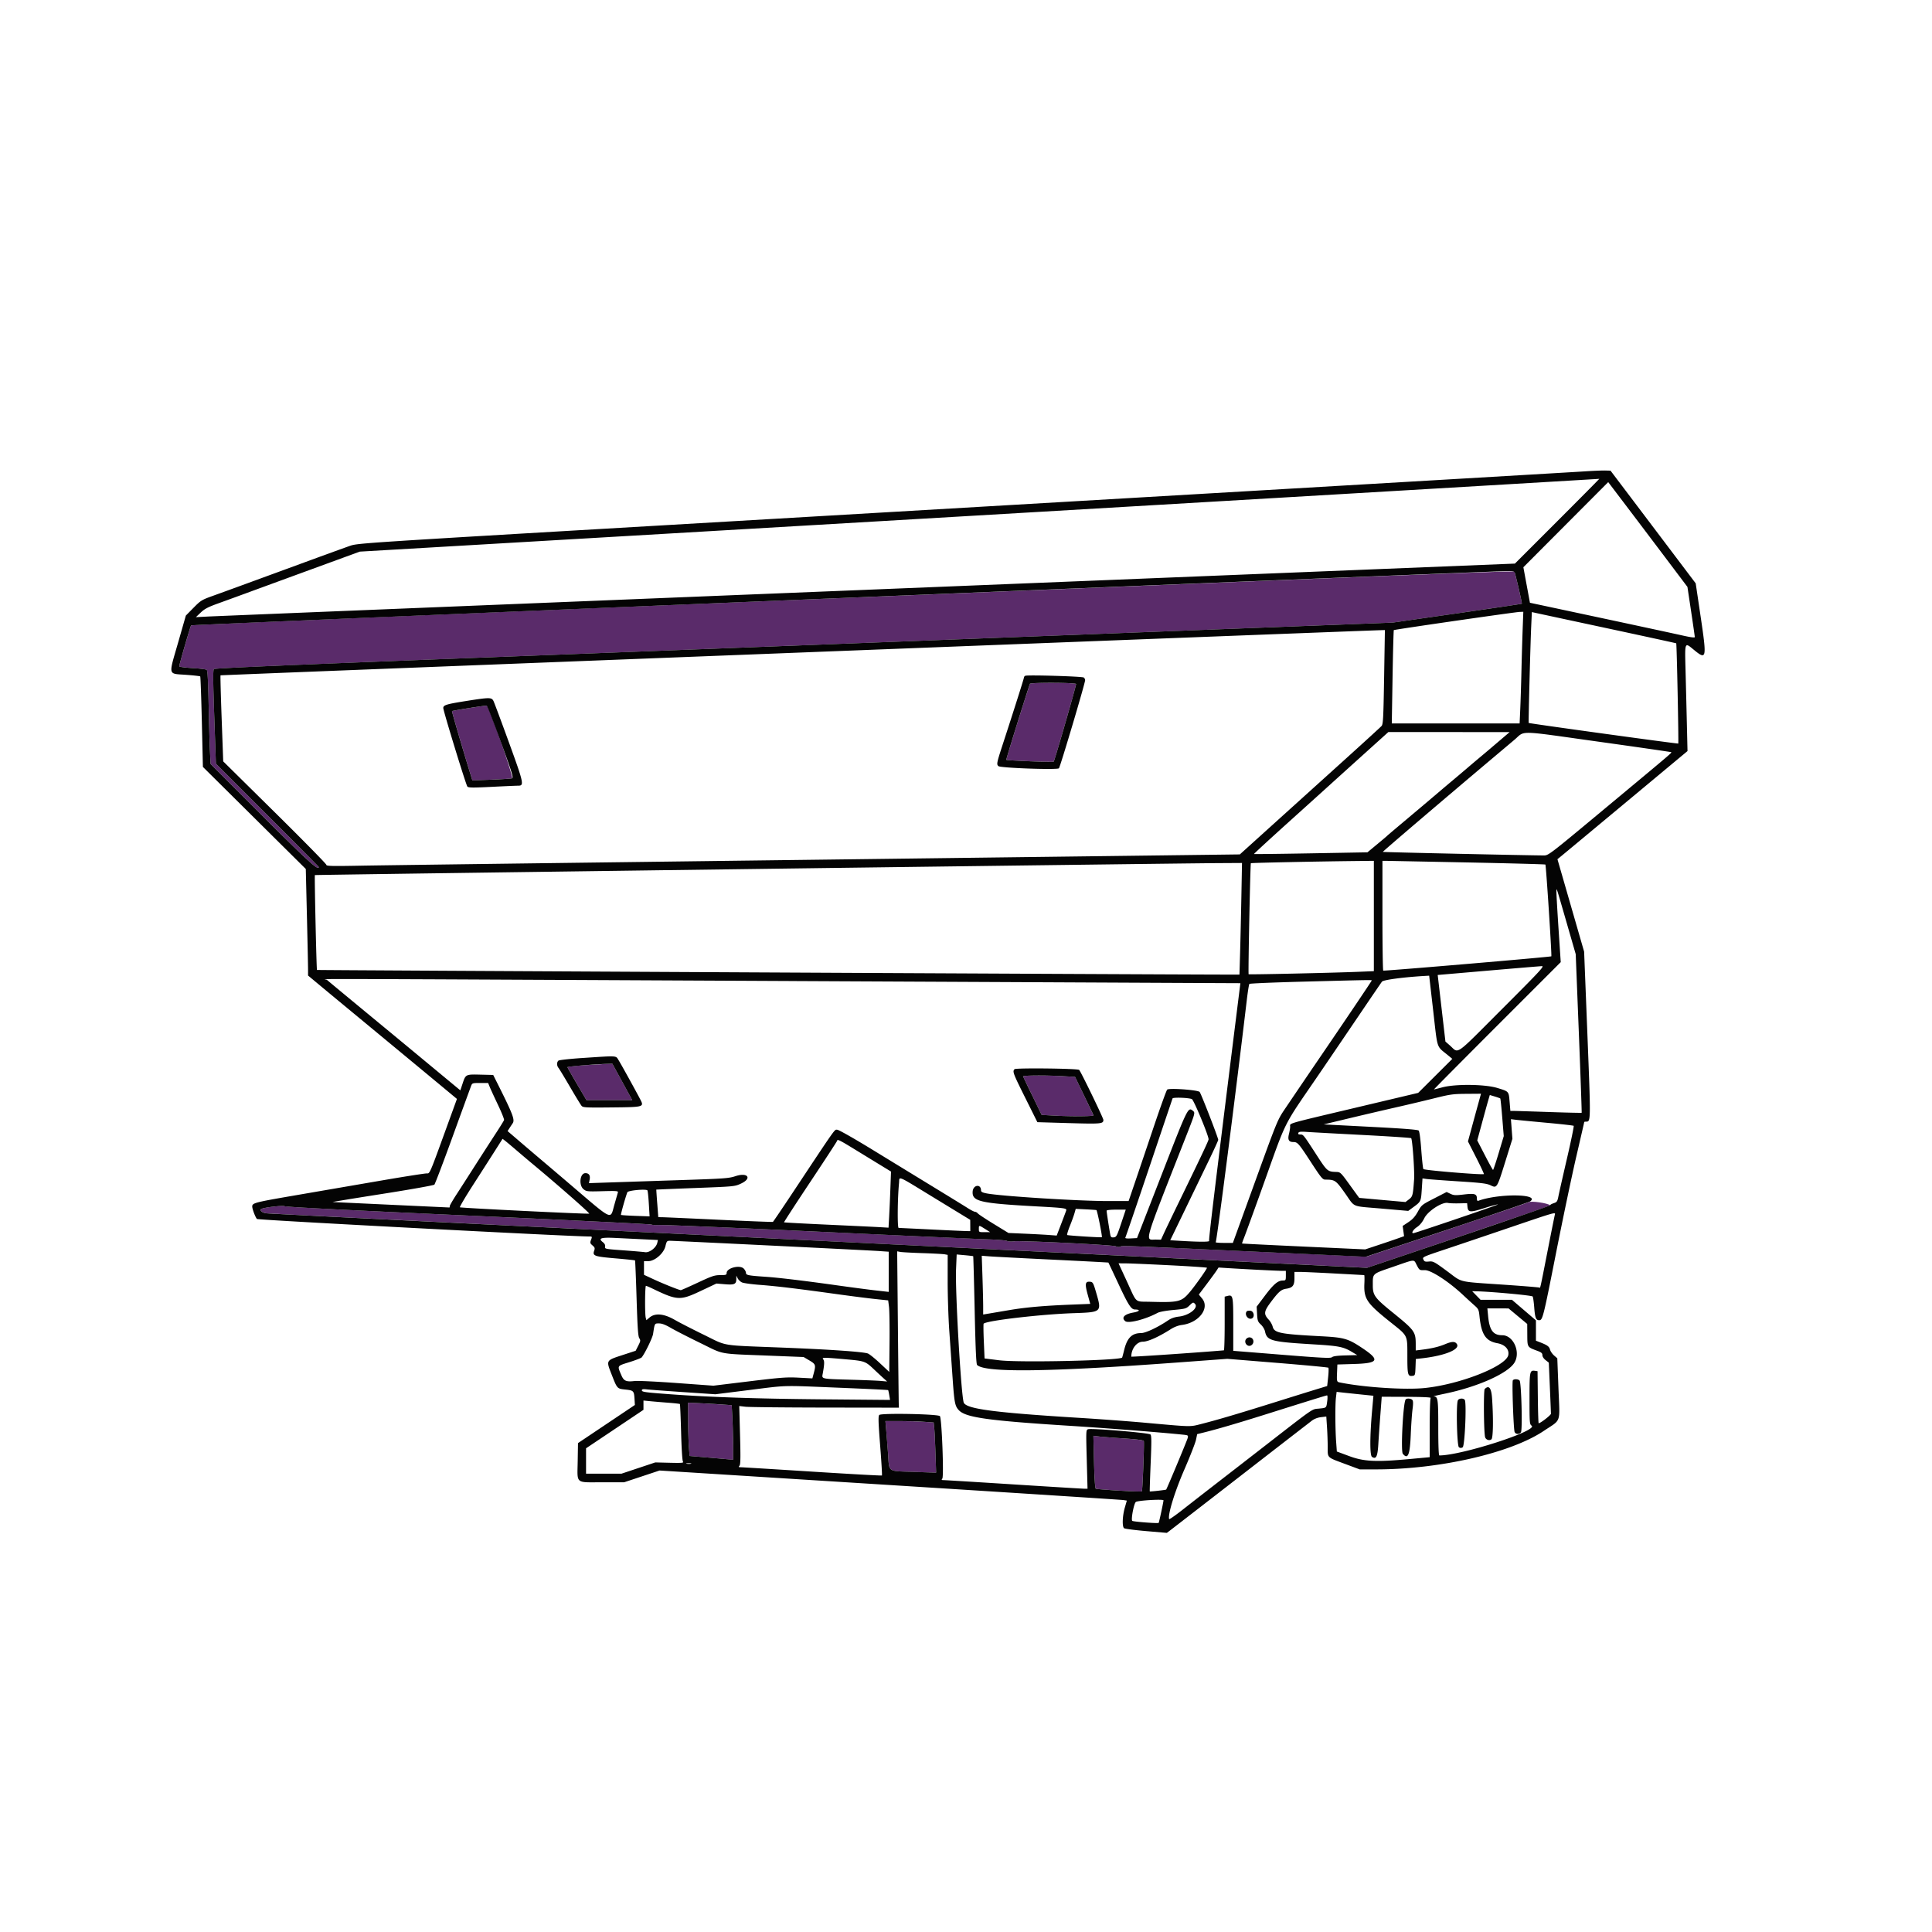 <svg xmlns="http://www.w3.org/2000/svg" width="400" height="400"><g><path fill="#5a2b6a" d="M175.036 123.779c-74.413 3.027-135.372 5.591-135.464 5.696-.166.19-2.461 8.102-2.461 8.484 0 .11 1.224.272 2.719.359 1.496.088 2.834.254 2.973.37.175.144.298 2.41.395 7.261.078 3.878.2 8.216.273 9.64l.131 2.588 10.645 10.634C63.92 178.473 66 180.365 66 179.501c0-.046-4.792-4.878-10.649-10.737l-10.65-10.653-.338-9.667c-.263-7.495-.279-9.724-.073-9.924.188-.183 16.632-.885 56.154-2.398 30.739-1.176 85.589-3.281 121.889-4.678l66-2.539 13.332-1.914c7.332-1.052 13.371-1.953 13.418-2 .07-.07-.981-4.693-1.449-6.38-.143-.514 14.455-1.058-138.598 5.168m38.202 17.799c-1.122 3.278-4.968 15.655-4.889 15.734.153.153 9.664.527 9.806.385.194-.194 4.746-15.982 4.638-16.089-.298-.299-9.453-.327-9.555-.03m-116.127 5.02c-1.894.303-3.48.587-3.524.63-.067.067 2.116 7.535 3.784 12.95l.431 1.399 3.933-.153c2.162-.085 4.095-.215 4.295-.289.384-.142-4.801-14.941-5.27-15.043-.112-.025-1.754.203-3.649.506m24 73.936c-2.017.134-3.649.323-3.628.42.021.098.916 1.673 1.989 3.5l1.951 3.324h9.484l-1.124-2.056-2.064-3.777-.941-1.722-1 .033c-.55.018-2.65.143-4.667.278m90.704 2.326c.041.107.922 1.943 1.958 4.08l1.885 3.887 2.449.141c3.54.204 8.387.175 8.3-.05-.04-.106-.918-1.941-1.951-4.079l-1.877-3.887-2.456-.142c-3.553-.205-8.395-.175-8.308.05m104.629 26.052c-.183.12-7.806 2.705-16.941 5.744l-16.607 5.525-23.726-1.078c-28.237-1.282-26.736-1.227-27.241-1.002-.234.104-.607.075-.888-.07-.58-.299-19.807-1.234-21.199-1.032-.515.075-1.119.039-1.342-.08-.223-.12-1.952-.265-3.842-.322-1.89-.058-17.686-.772-35.102-1.588-17.417-.815-32.267-1.442-33-1.392-.734.049-1.484.01-1.667-.087s-17.233-.934-37.889-1.86c-24.204-1.086-37.733-1.774-38.054-1.936-.445-.225-4.598.288-4.917.607-.297.297.304.756 1.125.858.526.065 24.507 1.272 53.29 2.682 28.784 1.409 79.838 3.922 113.454 5.584l61.121 3.021 19.026-6.41c10.465-3.525 18.98-6.457 18.923-6.515-.47-.475-4.014-.984-4.524-.649m-173.971 45.343c.016 2.121.091 4.606.167 5.523l.138 1.666 3 .255c1.65.139 3.675.315 4.5.39l1.5.136v-2.966c0-1.632-.065-4.174-.144-5.648l-.145-2.682-1.689-.125c-.929-.069-2.964-.188-4.522-.265l-2.834-.139zm40.983 1.578c.078.886.257 3.154.398 5.04.307 4.099-.331 3.662 5.665 3.876l4.296.153-.137-4.062c-.075-2.234-.189-4.573-.253-5.196l-.116-1.135-2.022-.143c-1.112-.079-3.361-.144-4.997-.144h-2.975zm43.049 6.834c.083 3.384.219 5.453.365 5.544.287.177 9.386.718 9.538.566.147-.147.534-10.096.405-10.432-.068-.178-1.443-.354-4.18-.536-2.242-.149-4.568-.332-5.168-.407l-1.091-.135z" /><path fill="#040404" d="M328.333 97.578c-2.727.18-53.07 3.126-193.333 11.316-58.81 3.434-60.942 3.573-62.444 4.086-.856.292-5.156 1.852-9.556 3.466-11.653 4.275-16.137 5.914-18.903 6.908-2.343.843-2.532.96-4.038 2.488l-1.579 1.602-1.574 5.487c-2.053 7.162-2.221 6.495 1.705 6.79 1.497.112 2.776.258 2.842.324s.217 4.308.337 9.426l.218 9.307 10.651 10.566 10.652 10.566.233 9.767c.128 5.372.233 10.337.233 11.032l.001 1.265 2.5 2.08c1.375 1.144 4.309 3.575 6.519 5.402 6.001 4.959 15.123 12.512 18.672 15.459l3.135 2.605-2.813 7.74c-2.702 7.437-2.834 7.738-3.357 7.679-.3-.034-4.645.644-9.656 1.508l-17.549 3.019c-8.524 1.465-9.007 1.59-9.007 2.334 0 .513.646 2.218.977 2.579.198.216 64.842 3.621 68.755 3.621.661 0 .669.013.416.686-.234.621-.206.731.302 1.168.48.413.529.57.344 1.095-.373 1.062.027 1.206 4.401 1.581 2.184.187 4.01.379 4.057.426s.193 3.576.323 7.843c.185 6.077.306 7.865.558 8.256.289.45.268.603-.214 1.552l-.535 1.053-2.724.892c-3.476 1.139-3.421 1.037-2.222 4.097 1.136 2.899 1.104 2.866 2.862 3.049 1.641.172 1.745.28 1.845 1.91l.077 1.275-5.888 3.947-5.889 3.948-.061 3.748c-.079 4.797-.579 4.363 5.033 4.363h4.584l3.666-1.218 3.667-1.219 47.666 3.005c26.217 1.652 47.984 3.054 48.371 3.114l.705.109-.427 1.493c-.488 1.707-.565 3.881-.149 4.225.153.126 2.209.396 4.569.599l4.291.369.82-.621c.451-.341 7.02-5.426 14.598-11.299a8806 8806 0 0 1 14.586-11.292c.521-.395 1.202-.66 1.91-.744l1.1-.13.145 2.193c.08 1.207.146 3.056.147 4.111.001 2.31-.231 2.084 3.593 3.508l3.036 1.13 3.408-.001c13.107-.004 27.848-3.384 34.668-7.949 3.745-2.507 3.357-1.4 3.072-8.766l-.243-6.284-.667-.581c-.366-.319-.743-.869-.838-1.222-.172-.645-.551-.922-2.084-1.517l-.833-.324v-4.212l-2.483-2.127-2.482-2.128h-6.5l-.868-.889-.868-.889.656.01c2.948.042 11.718.842 11.866 1.082.096.154.243 1.193.327 2.308.158 2.099.355 2.6 1.019 2.6.717 0 .846-.508 3.447-13.67 1.424-7.209 3.332-16.297 4.238-20.196S328 232.343 328 232.3s.196-.078.437-.078c.924 0 .927-.201.22-18.027l-.68-17.161-2.763-9.573-2.762-9.572.819-.667c.45-.366 6.508-5.404 13.463-11.194L349.38 155.5l-.137-5.805c-.075-3.194-.196-8.131-.27-10.973-.154-5.939-.219-5.784 1.746-4.166 2.599 2.139 2.67 1.798 1.405-6.726l-1.047-7.052-5.261-6.965c-2.893-3.831-6.861-9.081-8.818-11.667l-3.557-4.702-1.109-.028c-.61-.015-2.41.058-3.999.162m-5.899 10.321-8.787 8.787-134.102 5.418C105.79 125.083 44.344 127.579 43 127.649l-2.444.128 1-.953c.81-.772 1.506-1.135 3.666-1.914a1169 1169 0 0 0 5.889-2.145c1.772-.652 7.756-2.844 13.298-4.871l10.075-3.685 64.592-3.775c77.56-4.534 191.88-11.258 192.035-11.296.061-.015-3.844 3.927-8.677 8.761m22.384 7.578 4.547 6.033.762 5.072c.419 2.789.762 5.183.762 5.319 0 .163-.893.046-2.611-.344-1.436-.325-9.116-1.98-17.065-3.677l-14.454-3.085-.681-3.675-.68-3.676 8.783-8.814 8.783-8.814 3.653 4.814c2.01 2.648 5.7 7.529 8.201 10.847m-31.184 3.134c.468 1.687 1.519 6.31 1.449 6.38-.047.047-6.086.948-13.418 2l-13.332 1.914-66 2.539c-36.3 1.397-91.15 3.502-121.889 4.678-39.522 1.513-55.966 2.215-56.154 2.398-.206.2-.19 2.429.073 9.924l.338 9.667 10.65 10.653C61.208 174.623 66 179.455 66 179.501c0 .864-2.08-1.028-11.753-10.69l-10.645-10.634-.131-2.588c-.073-1.424-.195-5.762-.273-9.64-.097-4.851-.22-7.117-.395-7.261-.139-.116-1.477-.282-2.973-.37-1.495-.087-2.719-.249-2.719-.359 0-.382 2.295-8.294 2.461-8.484.133-.152 266.4-11.128 272.357-11.226 1.345-.023 1.614.035 1.705.362m1.617 11.667a739 739 0 0 0-.252 8.611c-.064 2.75-.175 6.325-.247 7.944l-.131 2.945h-26.466l.161-9.609c.089-5.285.206-9.654.26-9.708.128-.128 25.085-3.739 26.062-3.77l.749-.024zm17.629-.172c7.756 1.663 14.13 3.052 14.165 3.087.114.114.53 20.639.42 20.749-.091.092-30.815-4.142-30.966-4.267-.072-.06.349-16.189.523-20.035l.132-2.917.812.18c.446.099 7.158 1.541 14.914 3.203m-46.312 10.061c-.143 8.601-.205 9.77-.532 10.142-.203.231-3.769 3.491-7.925 7.243l-14.485 13.083-6.929 6.26-87.071 1.093c-47.889.601-90.445 1.156-94.57 1.233-6.515.123-7.5.098-7.5-.186 0-.179-4.802-5.068-10.67-10.863l-10.67-10.536-.323-8.862c-.178-4.874-.283-8.903-.233-8.953.064-.063 231.774-9.082 240.205-9.349l.865-.028zm-74.29-.254c-.153.068-.278.227-.278.352 0 .212-1.899 6.199-4.466 14.079-1.174 3.604-1.235 3.925-.811 4.277.464.386 12.171.805 12.516.448.272-.282 5.428-17.62 5.428-18.255 0-.173-.125-.416-.278-.539-.296-.238-11.63-.577-12.111-.362m10.515 1.695c.108.107-4.444 15.895-4.638 16.089-.142.142-9.653-.232-9.806-.385-.079-.079 3.767-12.456 4.889-15.734.102-.297 9.257-.269 9.555.03m-126.334 3.533c-4.038.642-4.681.839-4.681 1.44 0 .613 4.714 15.984 4.991 16.271.234.245 1.127.254 5.046.056 2.619-.133 5.08-.241 5.469-.241 1.279 0 1.185-.441-1.934-9.019-1.596-4.39-3.031-8.231-3.188-8.537-.387-.749-.816-.746-5.703.03m7.221 8.427c2.319 6.351 2.661 7.452 2.35 7.567-.2.074-2.133.204-4.295.289l-3.933.153-.431-1.399c-1.668-5.415-3.851-12.883-3.784-12.95.112-.112 6.924-1.191 7.173-1.136.113.024 1.427 3.389 2.92 7.476m208.297-1.504-2.531 2.158a362 362 0 0 1-2.89 2.445c-.516.427-1.816 1.527-2.889 2.444a348 348 0 0 1-2.889 2.445 345 345 0 0 0-2.893 2.444c-1.075.917-3.321 2.817-4.991 4.222-5.107 4.298-5.668 4.774-5.783 4.899-.061.066-.985.846-2.054 1.732l-1.943 1.611-11.708.21c-6.439.115-11.741.177-11.781.137s3.253-3.072 7.318-6.737 7.89-7.119 8.501-7.675c.612-.556 3.562-3.222 6.556-5.924l5.444-4.912 12.556.004 12.556.005zm19.245 1.528c8.067 1.128 14.717 2.089 14.778 2.136.161.126.381-.061-15.088 12.807-9.898 8.233-10.347 8.576-11.223 8.573-3.564-.013-33.323-.668-33.389-.734s12.546-10.826 23.904-20.395l3.333-2.807c2.339-1.97.221-2.02 17.685.42m-46.778 36.052v11.421l-3.166.132c-5.115.214-22.663.603-22.761.505-.12-.12.341-22.856.465-22.981.088-.088 13.574-.37 22.074-.462l3.388-.037zm19.2-11.09c8.91.18 16.251.378 16.313.44.145.145 1.357 18.86 1.231 18.996-.13.14-34.591 3.072-34.799 2.961-.092-.048-.167-5.182-.167-11.409v-11.32l.611.003c.336.002 7.901.15 16.811.329m-46.631 7.168c-.073 3.881-.192 9.081-.264 11.556l-.131 4.5-2.698-.002c-12.791-.008-188.233-.904-188.29-.961-.109-.109-.54-19.535-.436-19.639.081-.08 176.273-2.415 187.212-2.481l4.739-.028zm67.411 5.548 1.812 6.27.65 16.388c.357 9.013.618 16.42.58 16.458-.039.039-3.059-.031-6.713-.156-3.653-.124-6.958-.227-7.344-.228l-.702-.002-.157-1.883c-.184-2.205-.117-2.13-2.561-2.873-2.547-.774-8.605-.845-11.322-.133-.917.24-1.717.439-1.777.441-.061.002 5.819-5.927 13.066-13.175l13.178-13.179-.456-6.913c-.251-3.802-.447-7.246-.437-7.654.024-.911-.172-1.505 2.183 6.639m-13.462 17.656c-10.076 10.076-8.834 9.22-10.832 7.474l-.869-.76-.8-6.893-.8-6.892 10.447-.901c5.746-.496 10.747-.913 11.114-.928.592-.023-.331.971-8.26 8.9m-14.232.352c.938 8.182.613 7.193 3.012 9.166l.946.778-3.534 3.522-3.535 3.521-13.065 3.097c-14.522 3.442-13.443 3.131-13.443 3.886 0 .305-.112 1-.249 1.543-.295 1.171-.032 1.653.901 1.653.884 0 1.088.233 3.653 4.167 2.102 3.226 2.419 3.611 2.969 3.614 2.015.008 2.174.117 4.078 2.801 2.181 3.075 1.131 2.633 7.602 3.197l5.495.478 1.08-.792c1.548-1.137 1.56-1.163 1.724-3.663l.149-2.273.799.117c.44.064 3.399.284 6.577.488 4.875.313 5.926.442 6.728.827 1.31.63 1.316.62 3.038-4.904l1.472-4.722-.153-2.034-.154-2.034 1.09.133c.6.073 3.49.352 6.423.621 2.934.268 5.4.548 5.481.622s-.536 3.085-1.373 6.691c-.836 3.605-1.633 7.125-1.771 7.82-.231 1.162-.314 1.286-1.018 1.518-.422.139-.726.32-.676.402s-8.469 3.033-18.933 6.558l-19.024 6.41-61.121-3.021c-33.616-1.662-84.67-4.175-113.454-5.584-28.783-1.41-52.764-2.617-53.29-2.682-.821-.102-1.422-.561-1.125-.858.319-.319 4.472-.832 4.917-.607.321.162 13.85.85 38.054 1.936 20.656.926 37.706 1.763 37.889 1.86s.933.136 1.667.087c.733-.05 15.583.577 33 1.392 17.416.816 33.212 1.53 35.102 1.588 1.89.057 3.619.202 3.842.322.223.119.827.155 1.342.08 1.392-.202 20.619.733 21.199 1.032.279.144.656.174.888.071.514-.228-.479-.264 27.293 1.011l23.556 1.082 16.816-5.588c9.248-3.073 16.996-5.72 17.217-5.881 2.149-1.572-6.55-1.664-10.755-.114-.176.064-.278-.102-.278-.45 0-.986-.439-1.128-2.676-.863-1.758.208-2.115.19-2.803-.138l-.789-.376-2.586 1.33c-2.545 1.308-2.6 1.352-3.367 2.729-.581 1.044-1.08 1.599-1.964 2.185l-1.185.785.146 1.06.145 1.06-1.294.462c-.712.255-2.523.87-4.024 1.368l-2.731.906-12.714-.585c-6.992-.321-12.74-.606-12.772-.633-.031-.027.141-.54.384-1.139.242-.6 1.7-4.591 3.239-8.869 6.088-16.916 4.194-13.125 13.102-26.222 2.245-3.3 5.843-8.6 7.996-11.778 2.152-3.177 4.057-5.969 4.233-6.204.29-.388 4.625-.956 9.219-1.209l.559-.031zm-133.063-6.167c49.866.241 91.223.439 91.903.441l1.237.004-1.281 10.277c-4.231 33.976-5.303 42.877-5.186 43.066.144.233-1.908.24-5.699.017l-2.359-.138.811-1.667c.446-.917 1.848-3.817 3.117-6.444l4.16-8.609c1.019-2.107 1.852-3.937 1.852-4.068 0-.424-3.58-9.649-3.849-9.919-.422-.423-6.363-.845-6.722-.477-.158.162-1.382 3.545-2.719 7.517a5220 5220 0 0 1-3.848 11.389l-1.417 4.166h-4.241c-6.142.001-22.174-1.009-25.148-1.583-.894-.173-1.167-.32-1.167-.627 0-1.392-1.642-1.161-1.733.243-.133 2.056 1.474 2.426 13.4 3.08 5.69.312 6.118.373 5.968.844-.066.207-.536 1.459-1.044 2.781l-.924 2.405-1.667-.123c-.917-.067-3.163-.188-4.992-.267l-3.325-.144-3.034-1.857c-1.669-1.021-3.16-2.008-3.313-2.193s-.415-.336-.581-.336-.829-.336-1.473-.746-3.871-2.394-7.171-4.409c-3.3-2.016-9-5.501-12.666-7.745-3.798-2.324-6.906-4.084-7.222-4.09-.599-.011-.004-.853-9.312 13.177-2.127 3.205-3.927 5.862-4 5.904s-5.083-.156-11.133-.441-11.36-.523-11.799-.529l-.799-.01-.214-2.833a145 145 0 0 1-.201-2.866c.007-.017 3.663-.17 8.124-.34 8.037-.305 8.123-.314 9.405-.907 2.358-1.093 1.423-2.384-1.12-1.547-1.393.458-2.267.521-11.507.824-5.5.181-11.991.396-14.424.478l-4.423.148.146-.732c.173-.865-.135-1.336-.874-1.336-1.144 0-1.422 2.507-.37 3.341.579.459.784.479 3.904.393 2.899-.081 3.28-.05 3.192.254l-.721 2.512c-.921 3.21-.012 3.638-9.552-4.5a1842 1842 0 0 0-5.881-5 964 964 0 0 1-4.264-3.633l-2.422-2.078.379-.589c.208-.324.513-.786.677-1.027.491-.719.043-1.883-3.253-8.451l-.781-1.555-2.635-.063c-3.069-.073-3.06-.078-3.699 1.842l-.47 1.413-6.598-5.47c-3.629-3.008-7.94-6.577-9.581-7.929-5.798-4.782-11.242-9.291-11.45-9.485-.259-.242-11.463-.271 95.989.247M284 203.005c0 .101-5.558 8.349-10.553 15.662a2995 2995 0 0 0-7.393 10.889c-1.567 2.32-1.602 2.404-6.189 15.055l-4.614 12.722-1.903-.003c-1.047-.002-1.787-.078-1.644-.168.21-.134 4.114-30.55 6.438-50.162.203-1.711.44-3.193.528-3.292.087-.1 5.097-.31 11.133-.468 14.267-.372 14.197-.371 14.197-.235M120.678 219.04c-2.621.171-4.896.42-5.055.552-.374.31-.371 1.054.005 1.502.162.193 1.228 1.95 2.368 3.906s2.225 3.732 2.41 3.948c.308.36.827.388 6.219.333 6.715-.067 6.758-.079 5.934-1.667-.943-1.813-3.991-7.327-4.486-8.114-.614-.976-.043-.941-7.395-.46m7.041 2.905 2.064 3.777 1.124 2.056h-9.484l-1.951-3.324c-1.073-1.827-1.968-3.402-1.989-3.5-.033-.151 5.249-.596 8.295-.698l1-.033zm82.337-.585c-.465.476-.344.801 2.232 5.973l2.49 5 6.503.192c6.697.197 7.163.154 7.163-.66 0-.389-4.759-10.205-5.023-10.361-.496-.291-13.088-.427-13.365-.144m10.067 1.45 2.456.142 1.877 3.887c1.033 2.138 1.911 3.973 1.951 4.079.087.225-4.76.254-8.3.05l-2.449-.141-1.885-3.887a313 313 0 0 1-1.958-4.08c-.087-.225 4.755-.255 8.308-.05m-118.722 2.246c.186.458.952 2.122 1.702 3.699.751 1.576 1.316 2.991 1.257 3.145s-.68 1.164-1.379 2.246a1337 1337 0 0 0-5.648 8.769 642 642 0 0 1-2.83 4.399c-.762 1.172-1.387 2.255-1.389 2.408-.001.153-.028.277-.058.277-.186-.004-23.896-1.112-24.167-1.129-.183-.012 4.417-.767 10.222-1.677 5.806-.911 10.675-1.777 10.821-1.924.147-.148 1.864-4.669 3.817-10.047a2797 2797 0 0 1 3.784-10.389c.226-.59.289-.611 1.882-.611h1.648zm204.688 3.333c-.295 1.069-.903 3.291-1.35 4.937l-.815 2.993 1.696 3.331c.932 1.832 1.652 3.374 1.6 3.427-.223.222-12.372-.784-12.529-1.038-.09-.145-.284-1.937-.433-3.982-.167-2.296-.374-3.824-.542-3.99-.188-.187-3.257-.424-9.969-.771l-9.697-.501 5.253-1.256c2.889-.691 7.303-1.723 9.808-2.292a470 470 0 0 0 8-1.897c3.111-.777 3.739-.863 6.479-.883l3.035-.023zm4.527-.958c.053.053.237 1.828.408 3.944l.312 3.847-1.049 3.5c-.577 1.925-1.103 3.5-1.168 3.5-.066 0-.828-1.375-1.694-3.056l-1.575-3.055.965-3.555c.53-1.956 1.114-4.071 1.297-4.701l.332-1.145 1.038.312c.571.172 1.081.356 1.134.409m-63.862.116c.389.141 3.468 7.544 3.468 8.336 0 .285-1.433 3.321-5.929 12.561-1.457 2.995-2.937 6.07-3.288 6.834l-.639 1.389-1.016-.022c-2.353-.052-2.911 1.853 6.422-21.918 1.628-4.147 1.682-4.35 1.255-4.705-1.059-.878-1.01-.977-6.481 13.089l-5.142 13.222-1.278.068c-.829.043-1.229-.013-1.137-.16.077-.125 2.287-6.605 4.912-14.401a9292 9292 0 0 1 4.861-14.419c.094-.261 3.198-.162 3.992.126m35.421 7.439c5.412.281 9.908.579 9.991.661.263.264.728 6.849.605 8.575-.233 3.262-.298 3.511-1.069 4.099l-.715.546-4.772-.426c-2.624-.234-4.783-.429-4.799-.433s-.895-1.208-1.953-2.675c-1.844-2.555-1.959-2.667-2.749-2.693-1.867-.059-1.92-.104-4.14-3.529-2.761-4.258-2.732-4.222-3.355-4.222-.381 0-.502-.095-.414-.325.1-.261.461-.301 1.827-.207.936.065 6.13.348 11.543.629m-175.171 3.236c1.071.917 2.369 2.017 2.885 2.445 5.334 4.422 12.339 10.565 12.091 10.605-.659.104-26.621-1.172-26.765-1.316-.083-.083 1.156-2.183 2.754-4.665s3.619-5.638 4.493-7.014l1.588-2.5.503.389c.277.214 1.38 1.14 2.451 2.056m69.709-.412c1.624.996 4.035 2.471 5.357 3.278l2.404 1.468-.131 3.555a391 391 0 0 1-.257 5.811l-.126 2.255-1.702-.1c-.936-.055-5.786-.286-10.777-.515-4.991-.228-9.11-.45-9.153-.493s2.415-3.826 5.462-8.407 5.54-8.404 5.541-8.495c.005-.359.534-.102 3.382 1.643m16.972 10.357 7.19 4.389.007 1.166.007 1.167-.722-.005c-.398-.003-3.673-.15-7.278-.328-3.606-.178-6.683-.326-6.838-.329-.28-.005-.223-6.231.085-9.283.148-1.464-.774-1.857 7.549 3.223m-59.352 1.03.159 2.641-2.913-.105c-1.603-.058-2.957-.148-3.009-.2-.086-.086.946-3.751 1.32-4.691.147-.37 3.735-.714 4.142-.398.078.062.214 1.3.301 2.753m167.708-.054 1.708-.04.07.704c.122 1.226.525 1.263 3.504.317 1.478-.47 2.735-.806 2.793-.748.081.08-16.067 5.575-17.394 5.918-.638.165-.21-.666.629-1.221.612-.405 1.116-1.016 1.553-1.881.75-1.486 3.721-3.397 4.874-3.135.305.07 1.324.108 2.263.086M227 250.536c.164.041 1.24 5.389 1.129 5.611-.054.108-7.056-.334-7.176-.453-.079-.079.17-.917.552-1.863s.811-2.132.954-2.635l.26-.915 2.03.1c1.116.054 2.129.124 2.251.155m5.132 2.742c-.871 2.608-.993 2.839-1.531 2.903-.459.054-.611-.042-.702-.445-.148-.656-.788-4.769-.788-5.067 0-.135.795-.225 1.984-.225h1.983zm89.784-1.778c-.062.214-.72 3.489-1.461 7.278-1.63 8.327-1.541 7.93-1.745 7.804-.092-.056-3.164-.309-6.827-.562-10.394-.716-8.943-.382-12.252-2.822-2.692-1.986-2.905-2.1-3.776-2.015-.792.078-.955.019-1.155-.42-.229-.503-.152-.538 4.478-2.085 2.591-.865 8.661-2.916 13.489-4.558 9.448-3.212 9.42-3.204 9.249-2.62m-117.971 2.94 1.055.663-1.167.004c-1.149.004-1.166-.006-1.166-.663 0-.817-.017-.817 1.278-.004m-70.782 2.144 3.052.147-.127.579c-.221 1.008-1.618 2.08-2.532 1.944-.428-.063-2.486-.239-4.573-.391-3.712-.27-3.793-.287-3.702-.76.062-.326-.092-.629-.472-.927-1.025-.807-.385-1.018 2.635-.87zm26.472 1.296c11.14.546 21.179 1.055 22.309 1.132l2.056.141v8.319l-2.611-.293c-1.436-.161-5.061-.638-8.056-1.059-6.69-.942-12.132-1.595-14.777-1.774-3.632-.246-4.112-.34-4.112-.811 0-.233-.209-.634-.466-.89-.822-.822-3.534-.12-3.534.916 0 .388-.153.439-1.321.439-1.171 0-1.7.177-4.648 1.556-1.829.855-3.411 1.555-3.516 1.555-.332 0-3.615-1.312-5.659-2.262l-1.967-.913v-2.825h.869c1.366 0 3.215-1.605 3.574-3.104.249-1.036.318-1.118.937-1.118.368 0 9.783.446 20.922.991M191 259.446c2.2.074 4.272.186 4.604.249l.604.115-.002 5.484c-.001 3.016.15 7.634.335 10.262.186 2.627.492 7.001.681 9.72.357 5.148.489 5.827 1.293 6.688 1.423 1.523 6.025 2.166 23.303 3.256 7.361.464 18.489 1.336 23.035 1.806 1.153.119 1.182.138 1.041.715-.122.498-4.283 10.459-4.452 10.659-.07.083-3.309.446-3.391.38-.033-.027.048-2.629.18-5.782.196-4.678.187-5.785-.051-6.015-.337-.326-12.146-1.317-12.888-1.081-.451.143-.455.215-.293 6.233l.163 6.087h-.662c-.364 0-6.939-.4-14.611-.889s-14.198-.889-14.502-.889c-.451 0-.504-.057-.292-.313.355-.428-.114-12.565-.5-12.942-.451-.44-12.207-.657-12.56-.232-.225.271-.187 1.509.195 6.375.261 3.321.424 6.088.362 6.15s-6.545-.297-14.408-.796-14.532-.909-14.822-.909c-.441.001-.483-.053-.254-.329.211-.254.236-1.707.11-6.339l-.164-6.008 1.279.15c.703.082 8.141.16 16.528.172l15.25.021-.031-.777c-.017-.428-.098-7.712-.18-16.188l-.149-15.409.625.121c.343.066 2.424.181 4.624.255m10.493.64c.032.032.167 5.051.3 11.153.172 7.888.317 11.171.502 11.358 1.599 1.62 14.646 1.465 41.261-.49l10.555-.776 10.38.844c5.709.464 10.448.912 10.531.995.083.084.062.97-.046 1.971l-.198 1.819-2.111.644c-1.161.354-5.161 1.599-8.889 2.767-7.464 2.337-11.629 3.568-14.992 4.428-2.496.638-1.836.652-11.897-.254-3.239-.292-9.239-.737-13.333-.989-17.51-1.078-23.315-1.831-24.001-3.113-.531-.991-1.812-22.958-1.614-27.674l.128-3.046 1.683.152c.926.084 1.709.179 1.741.211m16.388.709c6.352.308 11.57.582 11.597.609.026.026.953 1.988 2.06 4.36 2.074 4.445 2.653 5.345 3.445 5.351 1.191.008.995.397-.317.628-1.887.332-2.573 1.06-1.689 1.793.641.533 4.215-.388 6.69-1.723.397-.214 1.723-.457 3.279-.6 2.491-.229 2.647-.274 3.343-.948.68-.658.755-.682 1.098-.338.824.824-1.14 2.409-3.291 2.655-.884.101-1.611.35-2.207.755-2.146 1.458-4.698 2.663-5.641 2.663-1.889 0-2.882.984-3.491 3.462-.209.846-.402 1.568-.431 1.605-.479.613-21.373 1.074-25.46.562l-3.024-.379-.151-3.543c-.083-1.949-.101-3.594-.038-3.656.637-.637 11.847-1.944 18.68-2.177 5.797-.199 5.799-.2 4.597-4.318-.555-1.903-.672-2.118-1.181-2.178-1.062-.126-1.174.383-.572 2.587l.544 1.99-3.694.145c-5.924.232-9.597.553-13.092 1.147-1.798.305-3.743.635-4.324.732l-1.055.177v-1.709c0-.94-.066-3.677-.147-6.083l-.146-4.374 1.535.122c.844.067 6.732.375 13.083.683m75.452 1.15c.554 1.052.559 1.055 1.667 1.029 1.263-.03 4.923 2.346 7.889 5.12.794.743 1.856 1.714 2.36 2.158.858.755.926.903 1.073 2.333.382 3.712 1.296 5.079 3.684 5.511 1.576.285 2.497 1.277 2.273 2.449-.441 2.307-9.94 6.061-17.27 6.825-4.011.418-12.252-.101-17.342-1.093-.979-.191-.928-.023-.821-2.692l.043-1.081 3.456-.105c5.084-.155 5.426-.808 1.72-3.282-2.979-1.988-3.753-2.21-8.594-2.464-8.447-.443-9.646-.682-9.975-1.986-.108-.428-.477-1.078-.819-1.445-1.078-1.155-1.014-1.697.43-3.629 1.619-2.167 2.135-2.615 3.198-2.776 1.339-.204 1.695-.663 1.695-2.185v-1.299l1.278.006c.703.004 3.928.151 7.166.328l6 .326c.062.003.078.771.037 1.705-.141 3.228.448 4.097 5.516 8.136 3.521 2.805 3.375 2.505 3.38 6.96.003 3.889.089 4.201 1.111 4.056.477-.067.516-.188.577-1.78l.064-1.707 1.269-.142c4.706-.529 7.917-1.827 7.246-2.93-.365-.6-1.009-.599-2.454.006-1.312.548-2.767.891-4.912 1.156l-1.167.144v-1.215c0-2.668-.201-2.947-4.855-6.715-3.622-2.934-4.035-3.501-4.031-5.544.005-2.538-.237-2.316 4.179-3.84 4.757-1.643 4.26-1.609 4.929-.338m-51.071.015c4.116.208 7.545.44 7.62.515.115.114-2.406 3.684-3.568 5.053-1.709 2.012-2.274 2.151-8.129 1.992-3.35-.09-2.714.456-4.843-4.154l-1.76-3.81 1.598.013c.879.007 4.966.183 9.082.391m18.182.936c2.262.118 4.487.215 4.945.215h.833v1c0 .943-.035 1-.611 1.001-1.034.001-1.923.75-3.714 3.128l-1.72 2.284.086 1.526c.077 1.37.157 1.593.781 2.176.383.357.765.978.85 1.379.418 1.977 1.196 2.191 9.884 2.717 5.49.332 6.328.498 8.215 1.63l1.007.604-2.436.063c-1.659.043-2.545.16-2.778.366-.289.255-1.89.177-10.397-.507l-10.056-.808v-5.475c0-5.955-.046-6.177-1.219-5.882l-.558.14v5.551c0 3.053-.075 5.558-.167 5.566-5.491.469-19.167 1.399-19.167 1.302 0-1.642 1.13-3.094 2.407-3.094 1.044 0 3.264-.996 5.75-2.579.744-.474 1.577-.791 2.334-.888 3.517-.454 5.816-3.473 4.168-5.473l-.675-.818 1.639-2.177c.901-1.197 1.819-2.456 2.04-2.798l.403-.623 2.023.13c1.112.071 3.872.226 6.133.344M153.6 265.503c.322.155 1.969.386 3.66.513 3.501.263 7.757.773 15.74 1.883 3.056.425 6.755.899 8.222 1.052l2.666.279.168 1.329c.093.732.143 4.065.112 7.407l-.057 6.077-1.918-1.795c-1.055-.987-2.183-1.895-2.506-2.018-.936-.356-7.96-.843-17.576-1.219-13.252-.519-11.394-.218-16.379-2.653-2.358-1.151-5.088-2.552-6.065-3.113-2.217-1.271-4.031-1.435-5.18-.469l-.658.554-.134-.498c-.202-.755-.166-6.61.041-6.61.1 0 .725.263 1.389.584 5.079 2.452 5.694 2.484 9.876.511l3.332-1.573 1.736.145c1.986.165 2.374-.012 2.379-1.083l.003-.695.281.556c.155.305.545.682.868.836m160.663 7 1.93 1.608.015 2.273c.016 2.562-.013 2.516 2.07 3.286.838.31 1.055.495 1.055.9 0 .301.272.721.665 1.029l.665.52.22 5.107a729 729 0 0 1 .224 5.465c.003.293-2.164 1.976-2.544 1.976-.061 0-.137-2.425-.17-5.389l-.06-5.389-.512-.073c-1.111-.157-1.154.057-1.154 5.754 0 5.004.024 5.31.435 5.598 1.456 1.021-14.487 6.165-19.105 6.165-.138 0-.219-2.123-.219-5.762 0-5.974-.067-6.425-.961-6.474-.144-.008.921-.26 2.365-.56 6.763-1.402 12.984-4.177 14.361-6.405 1.345-2.177-.206-5.688-2.514-5.688-1.89 0-2.645-1.016-2.93-3.944l-.156-1.611 2.195.003 2.195.004zm-56.105-1.032c-.588.589.157 1.782.955 1.528.727-.23.541-1.53-.232-1.62-.311-.036-.636.005-.723.092m-119.232 3.479c.896.522 3.63 1.922 6.074 3.111 5.115 2.489 3.374 2.179 14.803 2.636l6.581.262 1.197.71c1.311.778 1.36.932.867 2.76l-.256.952-2.818-.148c-2.498-.131-3.662-.045-10.247.756l-7.429.904-7.587-.552c-4.173-.303-8.096-.491-8.719-.418-1.748.207-2.235-.001-2.737-1.173-.88-2.052-.965-1.912 1.658-2.733 1.287-.403 2.432-.847 2.545-.986.675-.837 2.233-4.046 2.355-4.852.339-2.247.301-2.179 1.231-2.179.601 0 1.332.28 2.482.95m119.083 2.262c-.59.711.277 1.803 1.047 1.319.769-.485.495-1.642-.389-1.642-.215 0-.511.145-.658.323m-82.823 4.226c3.871.346 3.978.385 5.814 2.126.611.579 1.461 1.37 1.889 1.756l.778.703-1.334-.118c-.733-.064-3.483-.175-6.111-.246-6.19-.167-6.092-.148-5.9-1.182.364-1.954.395-2.704.124-3.031-.355-.427.031-.428 4.74-.008m138.031 4.349c-.21.339.137 10.256.374 10.713.249.478.925.505 1.3.053.343-.414.092-10.274-.274-10.72-.275-.336-1.202-.367-1.4-.046m-139.483 1.528c5.536.226 10.1.448 10.141.493s.147.52.236 1.056l.161.976-14.414-.128c-13.196-.118-22.959-.446-31.08-1.045-5.255-.388-5.889-.476-5.889-.816 0-.239.242-.283 1.055-.19.581.067 4.006.321 7.612.565l6.555.444 6.889-.863c8.289-1.039 6.504-.992 18.734-.492m133.659.27c-.258.258-.203 8.563.066 9.9.118.585.883.877 1.329.506.352-.291.413-4.242.132-8.435-.149-2.205-.648-2.85-1.527-1.971m-25.719 1.116 2.675.275-.273 3.084c-.474 5.342-.482 9.281-.02 9.577.86.552 1.155-.044 1.311-2.66.08-1.332.271-4.08.425-6.108l.279-3.686 5.176.02c3.268.012 5.097.097 4.964.23-.123.123-.211 2.73-.211 6.237v6.025l-4.056.376c-7.057.656-9.546.537-12.611-.602l-2.555-.949-.143-1.982c-.195-2.693-.219-7.717-.044-9.174l.143-1.192 1.133.127c.623.07 2.337.251 3.807.402m-6.881 1.342c-.199 1.499-.119 1.425-1.719 1.592-1.557.163-.729-.409-11.525 7.972-2.876 2.233-7.169 5.56-9.539 7.393s-5.564 4.319-7.096 5.523-2.817 2.1-2.854 1.991c-.308-.924 1.138-5.636 3.147-10.26 1.188-2.732 2.271-5.5 2.408-6.15l.248-1.182 1.457-.361c2.756-.68 7.024-1.933 12.902-3.785 9.208-2.9 12.318-3.862 12.529-3.875.107-.007.126.507.042 1.142m16.216-.279c-.519.84-1.021 10.686-.572 11.227 1.052 1.268 1.475.244 1.646-3.991.08-1.956.243-4.296.362-5.202.156-1.176.148-1.731-.029-1.944-.284-.341-1.215-.401-1.407-.09m10.817.18c-.382.932-.181 9.436.23 9.696.283.18.494.18.777.002.443-.278.833-9.254.427-9.809-.302-.412-1.249-.338-1.434.111m-163.435.479c1.253.095 2.321.215 2.373.267s.164 2.692.25 5.869c.094 3.502.248 5.891.391 6.071.195.245-.283.284-2.751.222l-2.987-.074-3.5 1.166-3.5 1.167h-7.334v-5.257l5.945-3.982 5.944-3.983v-1.923l1.445.142c.794.078 2.47.219 3.724.315m11.409.381 1.689.125.145 2.682c.079 1.474.144 4.016.144 5.648v2.966l-1.5-.136a893 893 0 0 0-4.5-.39l-3-.255-.138-1.666c-.076-.917-.151-3.402-.167-5.523l-.029-3.855 2.834.139c1.558.077 3.593.196 4.522.265m41.487 3.562 2.022.143.116 1.135c.064.623.178 2.962.253 5.196l.137 4.062-4.296-.153c-5.996-.214-5.358.223-5.665-3.876a523 523 0 0 0-.398-5.04l-.141-1.611h2.975c1.636 0 3.885.065 4.997.144m41.346 3.443c2.737.182 4.112.358 4.18.536.129.336-.258 10.285-.405 10.432-.152.152-9.251-.389-9.538-.566-.146-.091-.282-2.16-.365-5.544l-.131-5.4 1.091.135c.6.075 2.926.258 5.168.407m-89.575 5.233c-.212.055-.612.057-.889.004-.276-.053-.102-.099.387-.101.488-.003.715.041.502.097m97.831 7.589c0 .319-.913 4.579-1 4.666-.15.149-5.159-.232-5.456-.415-.323-.2.334-3.669.742-3.922.521-.321 5.714-.621 5.714-.329" /></g></svg>